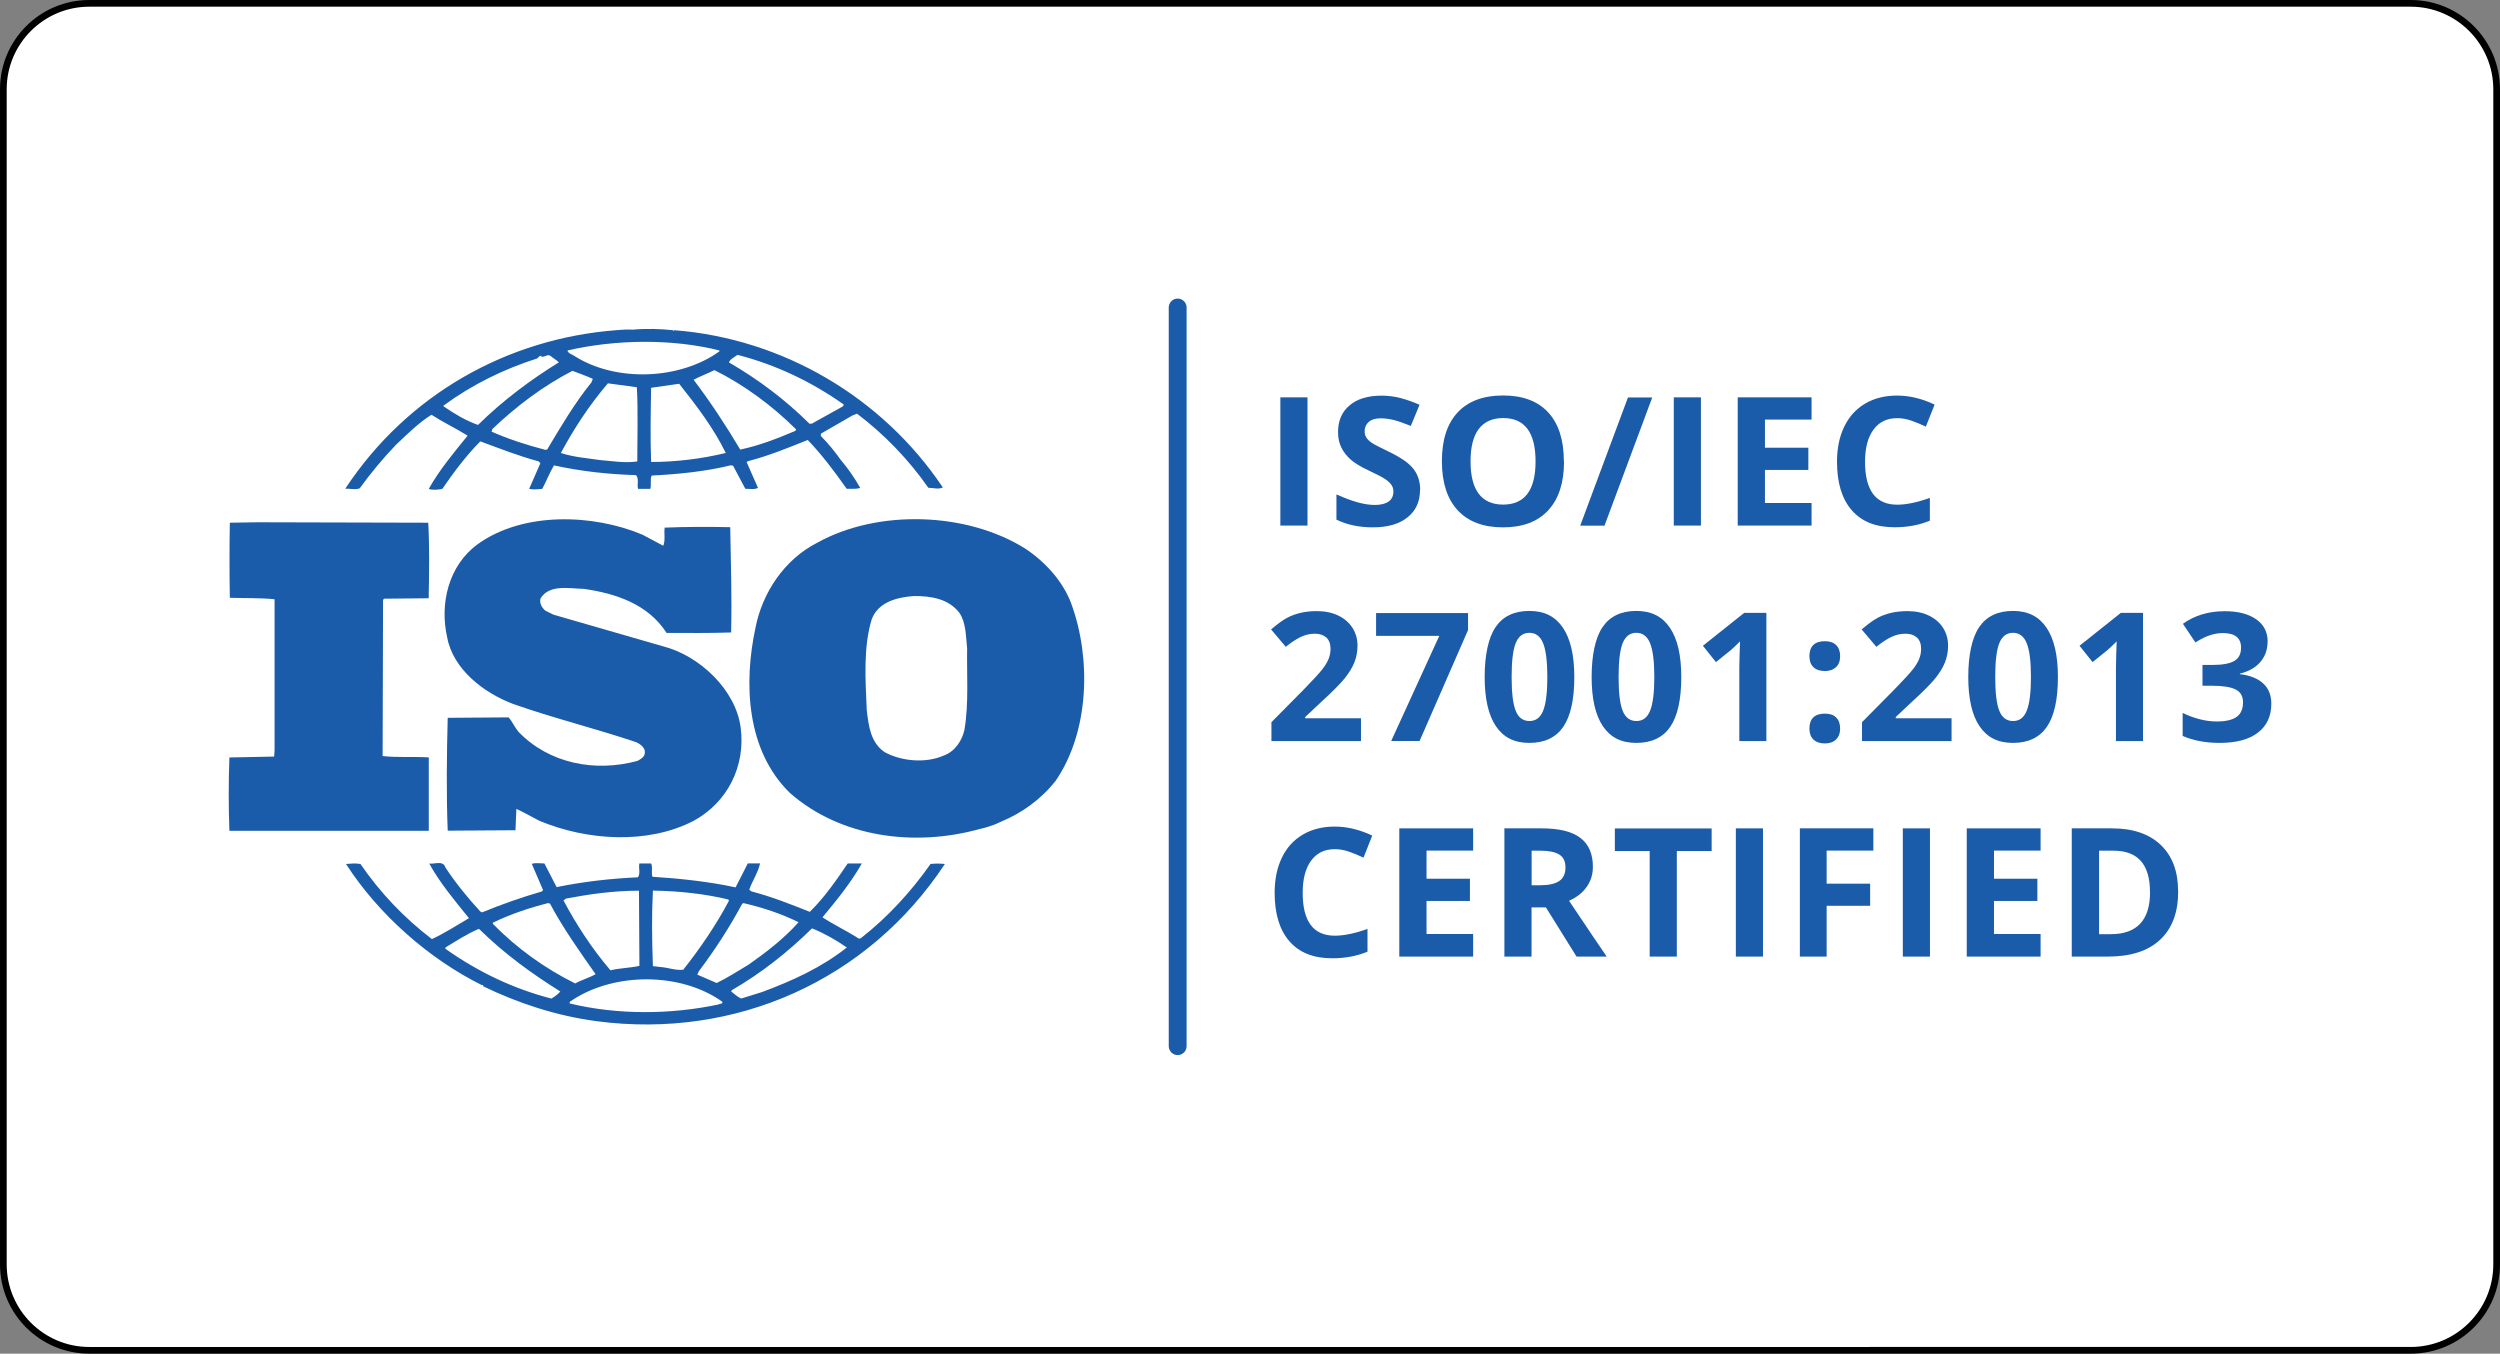 <?xml version="1.0" encoding="UTF-8"?>
<svg id="Layer_2" data-name="Layer 2" xmlns="http://www.w3.org/2000/svg" viewBox="0 0 279.98 151.6">
  <rect x="0" y="0" width="279.98" height="151.6" fill="#808080" stroke="none"/>
  <defs>
    <style>
      .cls-1 {
        fill: #fff;
      }

      .cls-2 {
        fill: none;
        stroke: #1b5caa;
        stroke-linecap: round;
        stroke-linejoin: round;
        stroke-width: 2px;
      }

      .cls-3 {
        fill: #1b5caa;
      }
    </style>
  </defs>
  <g id="Layer_1-2" data-name="Layer 1">
    <g>
      <g>
        <rect class="cls-1" x=".38" y=".37" width="279.23" height="150.85" rx="9.62" ry="9.62"/>
        <path d="M269.98.75c5.1,0,9.25,4.15,9.25,9.25v131.6c0,5.1-4.15,9.25-9.25,9.25H10c-5.1,0-9.25-4.15-9.25-9.25V10C.75,4.9,4.9.75,10,.75h259.98M269.98,0H10C4.48,0,0,4.48,0,10v131.6c0,5.52,4.48,10,10,10h259.98c5.52,0,10-4.48,10-10V10c0-5.52-4.48-10-10-10h0Z"/>
      </g>
      <g>
        <path class="cls-3" d="M119.96,67.56c-.91-2.39-2.78-4.53-5.06-6.07-6.58-4.18-16.61-4.48-23.39-.7-3.7,1.89-6.13,5.62-6.89,9.46-1.37,6.31-1.02,13.82,3.85,18.56,5.67,4.97,13.92,6.07,21.26,4.03.35-.07,1.45-.35,2.22-.75l.21-.09c2.28-.95,4.45-2.49,6.08-4.58,3.75-5.48,4-13.68,1.72-19.85M108.01,81.73c-.26,1.2-1.06,2.44-2.33,2.89-2.02.89-4.76.64-6.63-.4-1.57-1.1-1.77-2.94-1.98-4.68-.15-3.43-.4-7.06.56-10.2.75-1.94,2.83-2.44,4.71-2.59,1.97,0,3.89.3,5.11,1.89.76,1.14.71,2.64.86,3.98-.05,2.83.2,6.21-.3,9.1M48.01,84.82c-1.67-.1-3.54.04-5.16-.15l.05-17.47.1-.15,5.01-.05c.05-2.83.1-5.88-.05-8.46l-19.08-.05-3.14.05c-.05,2.63-.05,5.72,0,8.41,1.72.05,3.34,0,5.01.16v16.92l-.05.7-5.01.1c-.1,2.74-.1,5.47,0,8.21h22.33v-8.21h0ZM104.21,96.76c-2.12,3.04-4.81,5.97-7.74,8.26-.11.16-.41.1-.51-.05-1.27-.79-2.64-1.44-3.85-2.24,1.62-1.94,3.19-3.88,4.41-6.03h-1.58c-1.26,1.85-2.58,3.79-4.25,5.42-2.23-.89-4.25-1.69-6.53-2.29l-.25-.19c.35-1.01,1.01-1.95,1.21-2.95h-1.37l-1.37,2.69c-2.98-.65-6.28-1-9.31-1.19-.15-.45.05-1.09-.15-1.49h-1.32c-.1.6.15,1.05-.15,1.55-3.14.14-6.18.5-9.11,1.1l-1.37-2.65c-.5,0-1.06-.1-1.41.05l1.26,2.94-.15.15c-2.27.66-4.5,1.44-6.68,2.34l-.2-.1c-1.42-1.54-2.79-3.23-3.9-4.92-.25-.85-1.26-.35-1.82-.45,1.21,2.19,2.84,4.13,4.45,6.12-1.37.8-2.73,1.69-4.15,2.34-3.1-2.36-5.8-5.2-8-8.41-.61-.1-1.01-.05-1.62,0,3.65,5.67,9.32,10.65,15.24,13.58,0,0,0-.04.05-.04.04,0,.14.09.04.14,4,1.94,8.26,3.33,12.76,3.93,15.55,2.04,30.38-4.58,38.98-17.61-.54-.06-1.08-.06-1.62,0M83.1,101.24l.15-.1c2.18.5,4.25,1.19,6.18,2.14-1.62,1.84-3.7,3.43-5.62,4.77-1.16.69-2.33,1.45-3.55,2.04l-2.17-.94.15-.34c1.83-2.44,3.45-4.93,4.86-7.56M73.13,99.74c2.89.05,5.78.35,8.45,1l.05.15c-1.42,2.68-3.19,5.28-5.11,7.71-.87.1-1.67-.24-2.53-.3l-.87-.1c-.1-2.94-.15-5.52,0-8.46M63.36,100.64c2.63-.5,5.37-.89,8.2-.89l.05,8.42c-1.07.24-2.23.24-3.24.5-2.08-2.44-3.8-5.08-5.26-7.82l.25-.2h0ZM55.2,103.33c1.98-.95,4.05-1.65,6.18-2.19l.21.05c1.46,2.74,3.29,5.32,5.11,7.91-.7.4-1.57.64-2.28,1.04-3.42-1.69-6.54-3.95-9.22-6.67v-.15h0ZM61.74,111.83c-4.25-1.1-8.21-2.99-11.85-5.57v-.15c1.22-.74,2.44-1.54,3.75-2.09,2.89,2.84,5.87,4.98,9.11,7.02-.25.3-.66.6-1.01.8M80.52,112.48c-5.37,1.15-11.34,1.2-16.71-.1-.1-.25.25-.3.4-.45,4.71-3.04,12.05-3.04,16.66.24.15.3-.25.2-.36.3M85.38,111.09l-2.38.74c-.41-.2-.76-.5-1.12-.8l.1-.15c3.24-1.88,6.18-4.18,8.96-6.91,1.37.55,2.68,1.3,3.9,2.14-2.84,2.25-6.13,3.74-9.47,4.98M40.27,54.71c1.25-1.73,2.62-3.38,4.1-4.92,1.31-1.24,2.53-2.44,3.95-3.34,1.32.85,2.78,1.55,4.05,2.34-1.57,1.93-3.19,3.88-4.35,5.96.35.16,1.01.11,1.52,0,1.26-1.84,2.63-3.68,4.25-5.32,2.17.8,4.3,1.64,6.53,2.24l.2.2-1.26,2.88c.56.11.91.05,1.47,0,.45-.84.81-1.78,1.31-2.63,2.94.65,6.03,1,9.17,1.09.4.35.1,1.1.25,1.54h1.37c.15-.49-.05-1.04.15-1.49,2.94-.15,6.03-.45,8.87-1.15l.25.05,1.37,2.58c.46,0,1.06.11,1.42-.1l-1.27-2.88.11-.1c2.32-.6,4.51-1.49,6.73-2.39,1.57,1.64,3.04,3.58,4.36,5.47.55,0,1.11.05,1.52-.1-.63-1.11-1.35-2.16-2.18-3.13-.67-.95-1.41-1.85-2.23-2.68v-.26l3.54-2.04.51-.2c3.08,2.33,5.78,5.14,7.99,8.3.61,0,1.12.21,1.62-.04-6.79-10.14-17.98-16.67-30.07-17.61l-.05.1-.1-.1c-1.37-.15-3.04-.2-4.51-.06-.56-.04-1.21,0-1.87.06-12.15.94-23.34,7.16-30.33,17.76.51-.05,1.11.15,1.62-.05M61.28,50.34l-.2.04c-2.08-.54-4.11-1.19-6.03-2.04l.1-.3c2.78-2.64,5.72-4.83,8.96-6.51.76.3,1.52.55,2.28.9l-.15.39c-1.93,2.39-3.44,4.98-4.96,7.52M71.36,51.68c-1.41.2-2.68-.04-4.1-.15-1.36-.2-3.09-.34-4.45-.8,1.47-2.72,3.19-5.37,5.27-7.8l3.24.44c.15,2.58.05,5.57.05,8.31M72.92,51.74c-.1-2.65-.05-5.58,0-8.31,1.02-.15,2.13-.3,3.14-.45,1.97,2.48,3.9,5.03,5.22,7.75-2.74.66-5.54,1-8.36,1.01M89.08,48.25c-1.98.84-4.01,1.64-6.18,2.1-1.57-2.64-3.29-5.27-5.22-7.82.71-.39,1.58-.69,2.33-1.08,3.3,1.64,6.48,3.98,9.16,6.65l-.1.16ZM82.6,39.74c4.25,1.1,8.25,2.98,11.9,5.57l-.1.2-3.49,1.94h-.26c-2.68-2.68-5.82-5.02-9.01-6.86.1-.35.61-.6.96-.85M80.57,39.24v.11c-4.41,3.18-11.55,3.48-16.2.54-.26-.2-.76-.3-.82-.64,5.37-1.24,11.7-1.34,17.02,0M49.69,45.41c3.19-2.34,6.74-4.08,10.48-5.27.15-.16.25-.3.45-.3v.1c.4.1.71-.35,1.06-.06.31.26.66.45.91.7-3.14,1.94-6.23,4.23-9.06,7.01-1.37-.49-2.63-1.24-3.85-2.08v-.1h0ZM71.41,85.21c-4.76,1.3-9.93.31-13.37-3.28-.4-.5-.66-1.09-1.07-1.59l-6.83.05c-.11,4.03-.16,8.66,0,12.64l7.59-.05.1-2.39c.86.4,1.73.89,2.59,1.34,5.27,2.19,12.04,2.69,17.26,0,3.8-2.08,5.83-6.11,5.27-10.45-.55-4.22-4.61-8.06-8.7-9.1l-12.26-3.54-.91-.45c-.41-.35-.66-.79-.56-1.34.96-1.64,3.19-1.14,4.86-1.1,3.54.5,7.19,1.69,9.27,4.93,2.23,0,4.81.04,7.23-.05.1-4.08-.04-7.66-.1-11.79-2.28-.05-5.06-.05-7.34.05-.1.59.1,1.43-.16,2.03l-2.33-1.24c-5.57-2.34-13.37-2.58-18.43,1.05-3.29,2.38-4.3,6.67-3.44,10.45.66,3.58,4.1,6.22,7.39,7.46,4.51,1.59,9.21,2.74,13.78,4.28.45.2,1.06.65.96,1.2,0,.44-.46.7-.81.89"/>
        <line class="cls-2" x1="131.89" y1="34.44" x2="131.89" y2="117.16"/>
        <g>
          <path class="cls-3" d="M143.39,58.86v-14.36h3.04v14.36h-3.04Z"/>
          <path class="cls-3" d="M159.03,54.88c0,1.3-.47,2.32-1.4,3.06-.93.75-2.23,1.12-3.89,1.12-1.53,0-2.89-.29-4.07-.86v-2.83c.97.43,1.79.74,2.46.91.67.18,1.28.27,1.84.27.67,0,1.18-.13,1.54-.38s.54-.63.54-1.14c0-.28-.08-.53-.24-.75-.16-.22-.39-.43-.69-.63-.3-.2-.92-.53-1.86-.97-.88-.41-1.53-.81-1.97-1.19-.44-.38-.79-.82-1.05-1.33-.26-.5-.39-1.09-.39-1.77,0-1.27.43-2.27,1.29-2.99.86-.73,2.05-1.09,3.57-1.09.75,0,1.46.09,2.14.27.68.18,1.39.43,2.13.75l-.98,2.37c-.77-.31-1.4-.53-1.9-.66-.5-.12-.99-.19-1.48-.19-.58,0-1.02.13-1.33.4-.31.27-.46.62-.46,1.05,0,.27.06.5.19.7.12.2.32.39.59.58.27.19.92.52,1.93,1.01,1.34.64,2.26,1.28,2.76,1.93.5.64.75,1.44.75,2.37Z"/>
          <path class="cls-3" d="M175.16,51.67c0,2.38-.59,4.2-1.77,5.48-1.18,1.28-2.87,1.91-5.07,1.91s-3.89-.64-5.07-1.91c-1.18-1.28-1.77-3.11-1.77-5.5s.59-4.21,1.77-5.47c1.18-1.26,2.88-1.89,5.08-1.89s3.89.63,5.06,1.9,1.75,3.1,1.75,5.48ZM164.69,51.67c0,1.6.3,2.81.91,3.62.61.81,1.52,1.22,2.73,1.22,2.43,0,3.64-1.61,3.64-4.84s-1.21-4.85-3.62-4.85c-1.21,0-2.12.41-2.74,1.22-.62.82-.92,2.02-.92,3.63Z"/>
          <path class="cls-3" d="M185.04,44.51l-5.35,14.36h-2.72l5.35-14.36h2.72Z"/>
          <path class="cls-3" d="M187.45,58.86v-14.36h3.04v14.36h-3.04Z"/>
          <path class="cls-3" d="M202.88,58.86h-8.27v-14.36h8.27v2.49h-5.22v3.15h4.86v2.49h-4.86v3.7h5.22v2.51Z"/>
          <path class="cls-3" d="M212.47,46.83c-1.15,0-2.03.43-2.66,1.29-.63.86-.94,2.06-.94,3.6,0,3.2,1.2,4.8,3.6,4.8,1.01,0,2.23-.25,3.66-.76v2.55c-1.18.49-2.49.74-3.95.74-2.09,0-3.69-.63-4.79-1.9-1.11-1.27-1.66-3.08-1.66-5.45,0-1.49.27-2.8.81-3.92.54-1.12,1.32-1.98,2.34-2.58,1.02-.6,2.21-.9,3.58-.9s2.8.34,4.2,1.01l-.98,2.47c-.54-.26-1.08-.48-1.62-.67-.54-.19-1.08-.28-1.6-.28Z"/>
          <path class="cls-3" d="M152.43,82.99h-10.04v-2.11l3.6-3.64c1.07-1.09,1.76-1.85,2.09-2.27.33-.42.56-.81.71-1.17.14-.36.22-.73.22-1.12,0-.58-.16-1-.48-1.29-.32-.28-.74-.42-1.27-.42-.56,0-1.1.13-1.62.38-.52.26-1.07.62-1.64,1.09l-1.65-1.95c.71-.6,1.29-1.03,1.76-1.28.46-.25.97-.44,1.52-.57.55-.13,1.17-.2,1.85-.2.9,0,1.69.16,2.38.49s1.22.79,1.6,1.37c.38.59.57,1.26.57,2.02,0,.66-.12,1.28-.35,1.86-.23.58-.59,1.17-1.08,1.78-.49.61-1.35,1.48-2.58,2.6l-1.85,1.74v.14h6.25v2.55Z"/>
          <path class="cls-3" d="M155.8,82.99l5.39-11.78h-7.08v-2.55h10.3v1.9l-5.43,12.43h-3.18Z"/>
          <path class="cls-3" d="M176.31,75.82c0,2.51-.41,4.36-1.23,5.57-.82,1.2-2.09,1.81-3.8,1.81s-2.9-.62-3.75-1.87c-.84-1.24-1.26-3.08-1.26-5.51s.41-4.4,1.23-5.6c.82-1.2,2.08-1.8,3.78-1.8s2.91.63,3.76,1.89,1.27,3.1,1.27,5.52ZM169.29,75.82c0,1.76.15,3.02.46,3.79.3.76.82,1.14,1.54,1.14s1.22-.39,1.53-1.16c.31-.77.47-2.03.47-3.77s-.16-3.03-.48-3.8c-.32-.77-.83-1.15-1.53-1.15s-1.22.38-1.53,1.15c-.31.77-.46,2.03-.46,3.8Z"/>
          <path class="cls-3" d="M188.29,75.82c0,2.51-.41,4.36-1.23,5.57-.82,1.2-2.09,1.81-3.8,1.81s-2.9-.62-3.75-1.87c-.84-1.24-1.26-3.08-1.26-5.51s.41-4.4,1.23-5.6c.82-1.2,2.08-1.8,3.78-1.8s2.91.63,3.76,1.89c.85,1.26,1.27,3.1,1.27,5.52ZM181.27,75.82c0,1.76.15,3.02.46,3.79.3.76.82,1.14,1.54,1.14s1.22-.39,1.53-1.16c.31-.77.47-2.03.47-3.77s-.16-3.03-.48-3.8c-.32-.77-.83-1.15-1.53-1.15s-1.22.38-1.53,1.15c-.31.77-.46,2.03-.46,3.8Z"/>
          <path class="cls-3" d="M197.82,82.99h-3.03v-8.31l.03-1.36.05-1.49c-.5.5-.85.83-1.05.99l-1.65,1.33-1.46-1.83,4.62-3.68h2.49v14.36Z"/>
          <path class="cls-3" d="M202.64,73.48c0-.55.15-.97.44-1.25.29-.28.72-.42,1.29-.42s.96.14,1.26.43c.3.29.45.7.45,1.24s-.15.94-.46,1.23c-.3.29-.72.44-1.25.44s-.98-.14-1.28-.43c-.3-.29-.45-.7-.45-1.24ZM202.64,81.59c0-.55.15-.97.44-1.25.29-.28.72-.42,1.29-.42s.96.14,1.26.43c.3.29.45.7.45,1.24s-.15.92-.45,1.22c-.3.3-.72.45-1.26.45s-.98-.15-1.28-.44c-.3-.29-.45-.7-.45-1.23Z"/>
          <path class="cls-3" d="M218.57,82.99h-10.04v-2.11l3.6-3.64c1.07-1.09,1.76-1.85,2.09-2.27.33-.42.56-.81.71-1.17.14-.36.22-.73.22-1.12,0-.58-.16-1-.48-1.29-.32-.28-.74-.42-1.27-.42-.56,0-1.1.13-1.62.38-.52.26-1.07.62-1.64,1.09l-1.65-1.95c.71-.6,1.29-1.03,1.76-1.28.46-.25.97-.44,1.52-.57.55-.13,1.17-.2,1.85-.2.9,0,1.69.16,2.38.49.69.33,1.22.79,1.6,1.37.38.59.57,1.26.57,2.02,0,.66-.12,1.28-.35,1.86-.23.58-.59,1.17-1.08,1.78-.49.61-1.35,1.48-2.58,2.6l-1.85,1.74v.14h6.25v2.55Z"/>
          <path class="cls-3" d="M230.47,75.82c0,2.51-.41,4.36-1.23,5.57-.82,1.2-2.09,1.81-3.8,1.81s-2.9-.62-3.75-1.87c-.84-1.24-1.26-3.08-1.26-5.51s.41-4.4,1.23-5.6c.82-1.2,2.08-1.8,3.78-1.8s2.91.63,3.76,1.89c.85,1.26,1.27,3.1,1.27,5.52ZM223.45,75.82c0,1.76.15,3.02.46,3.79.3.76.82,1.14,1.54,1.14s1.22-.39,1.53-1.16c.31-.77.47-2.03.47-3.77s-.16-3.03-.48-3.8c-.32-.77-.83-1.15-1.53-1.15s-1.22.38-1.53,1.15c-.31.77-.46,2.03-.46,3.8Z"/>
          <path class="cls-3" d="M240,82.99h-3.03v-8.31l.03-1.36.05-1.49c-.5.5-.85.83-1.05.99l-1.65,1.33-1.46-1.83,4.62-3.68h2.49v14.36Z"/>
          <path class="cls-3" d="M253.95,71.85c0,.9-.27,1.66-.81,2.29-.54.63-1.31,1.06-2.29,1.3v.06c1.16.14,2.04.5,2.63,1.06.6.56.89,1.31.89,2.26,0,1.38-.5,2.46-1.5,3.23-1,.77-2.43,1.15-4.29,1.15-1.56,0-2.94-.26-4.14-.78v-2.58c.56.28,1.17.51,1.84.69s1.33.27,1.98.27c1,0,1.74-.17,2.22-.51.48-.34.72-.89.72-1.64,0-.67-.27-1.15-.82-1.43s-1.43-.42-2.63-.42h-1.09v-2.33h1.11c1.11,0,1.93-.15,2.44-.44.51-.29.77-.79.77-1.5,0-1.09-.68-1.63-2.04-1.63-.47,0-.95.08-1.44.24-.49.16-1.03.43-1.63.81l-1.4-2.09c1.31-.94,2.87-1.41,4.68-1.41,1.49,0,2.66.3,3.52.9.86.6,1.29,1.44,1.29,2.51Z"/>
          <path class="cls-3" d="M149.49,95.1c-1.15,0-2.03.43-2.66,1.29-.63.86-.94,2.06-.94,3.6,0,3.2,1.2,4.8,3.6,4.8,1.01,0,2.23-.25,3.66-.76v2.55c-1.18.49-2.49.74-3.95.74-2.09,0-3.69-.63-4.79-1.9-1.11-1.27-1.66-3.08-1.66-5.45,0-1.49.27-2.8.81-3.92.54-1.12,1.32-1.98,2.34-2.58,1.02-.6,2.21-.9,3.58-.9s2.8.34,4.2,1.01l-.98,2.47c-.54-.26-1.08-.48-1.62-.67-.54-.19-1.08-.28-1.6-.28Z"/>
          <path class="cls-3" d="M164.98,107.13h-8.27v-14.36h8.27v2.49h-5.22v3.15h4.86v2.49h-4.86v3.7h5.22v2.51Z"/>
          <path class="cls-3" d="M171.52,101.62v5.51h-3.04v-14.36h4.18c1.95,0,3.39.35,4.33,1.07.94.71,1.4,1.79,1.4,3.24,0,.84-.23,1.6-.7,2.25-.46.66-1.12,1.17-1.97,1.55,2.16,3.23,3.57,5.31,4.22,6.25h-3.38l-3.43-5.51h-1.62ZM171.52,99.14h.98c.96,0,1.67-.16,2.13-.48.46-.32.69-.82.69-1.51s-.23-1.16-.7-1.45c-.47-.29-1.19-.43-2.17-.43h-.92v3.88Z"/>
          <path class="cls-3" d="M187.79,107.13h-3.04v-11.82h-3.9v-2.53h10.84v2.53h-3.9v11.82Z"/>
          <path class="cls-3" d="M194.4,107.13v-14.36h3.04v14.36h-3.04Z"/>
          <path class="cls-3" d="M204.56,107.13h-2.99v-14.36h8.23v2.49h-5.23v3.7h4.87v2.48h-4.87v5.68Z"/>
          <path class="cls-3" d="M213.1,107.13v-14.36h3.04v14.36h-3.04Z"/>
          <path class="cls-3" d="M228.53,107.13h-8.27v-14.36h8.27v2.49h-5.22v3.15h4.86v2.49h-4.86v3.7h5.22v2.51Z"/>
          <path class="cls-3" d="M243.94,99.81c0,2.36-.67,4.17-2.02,5.43-1.35,1.26-3.29,1.89-5.83,1.89h-4.07v-14.36h4.51c2.34,0,4.16.62,5.46,1.86,1.3,1.24,1.94,2.97,1.94,5.18ZM240.78,99.89c0-3.08-1.36-4.62-4.08-4.62h-1.62v9.35h1.31c2.93,0,4.4-1.57,4.4-4.72Z"/>
        </g>
      </g>
    </g>
  </g>
</svg>